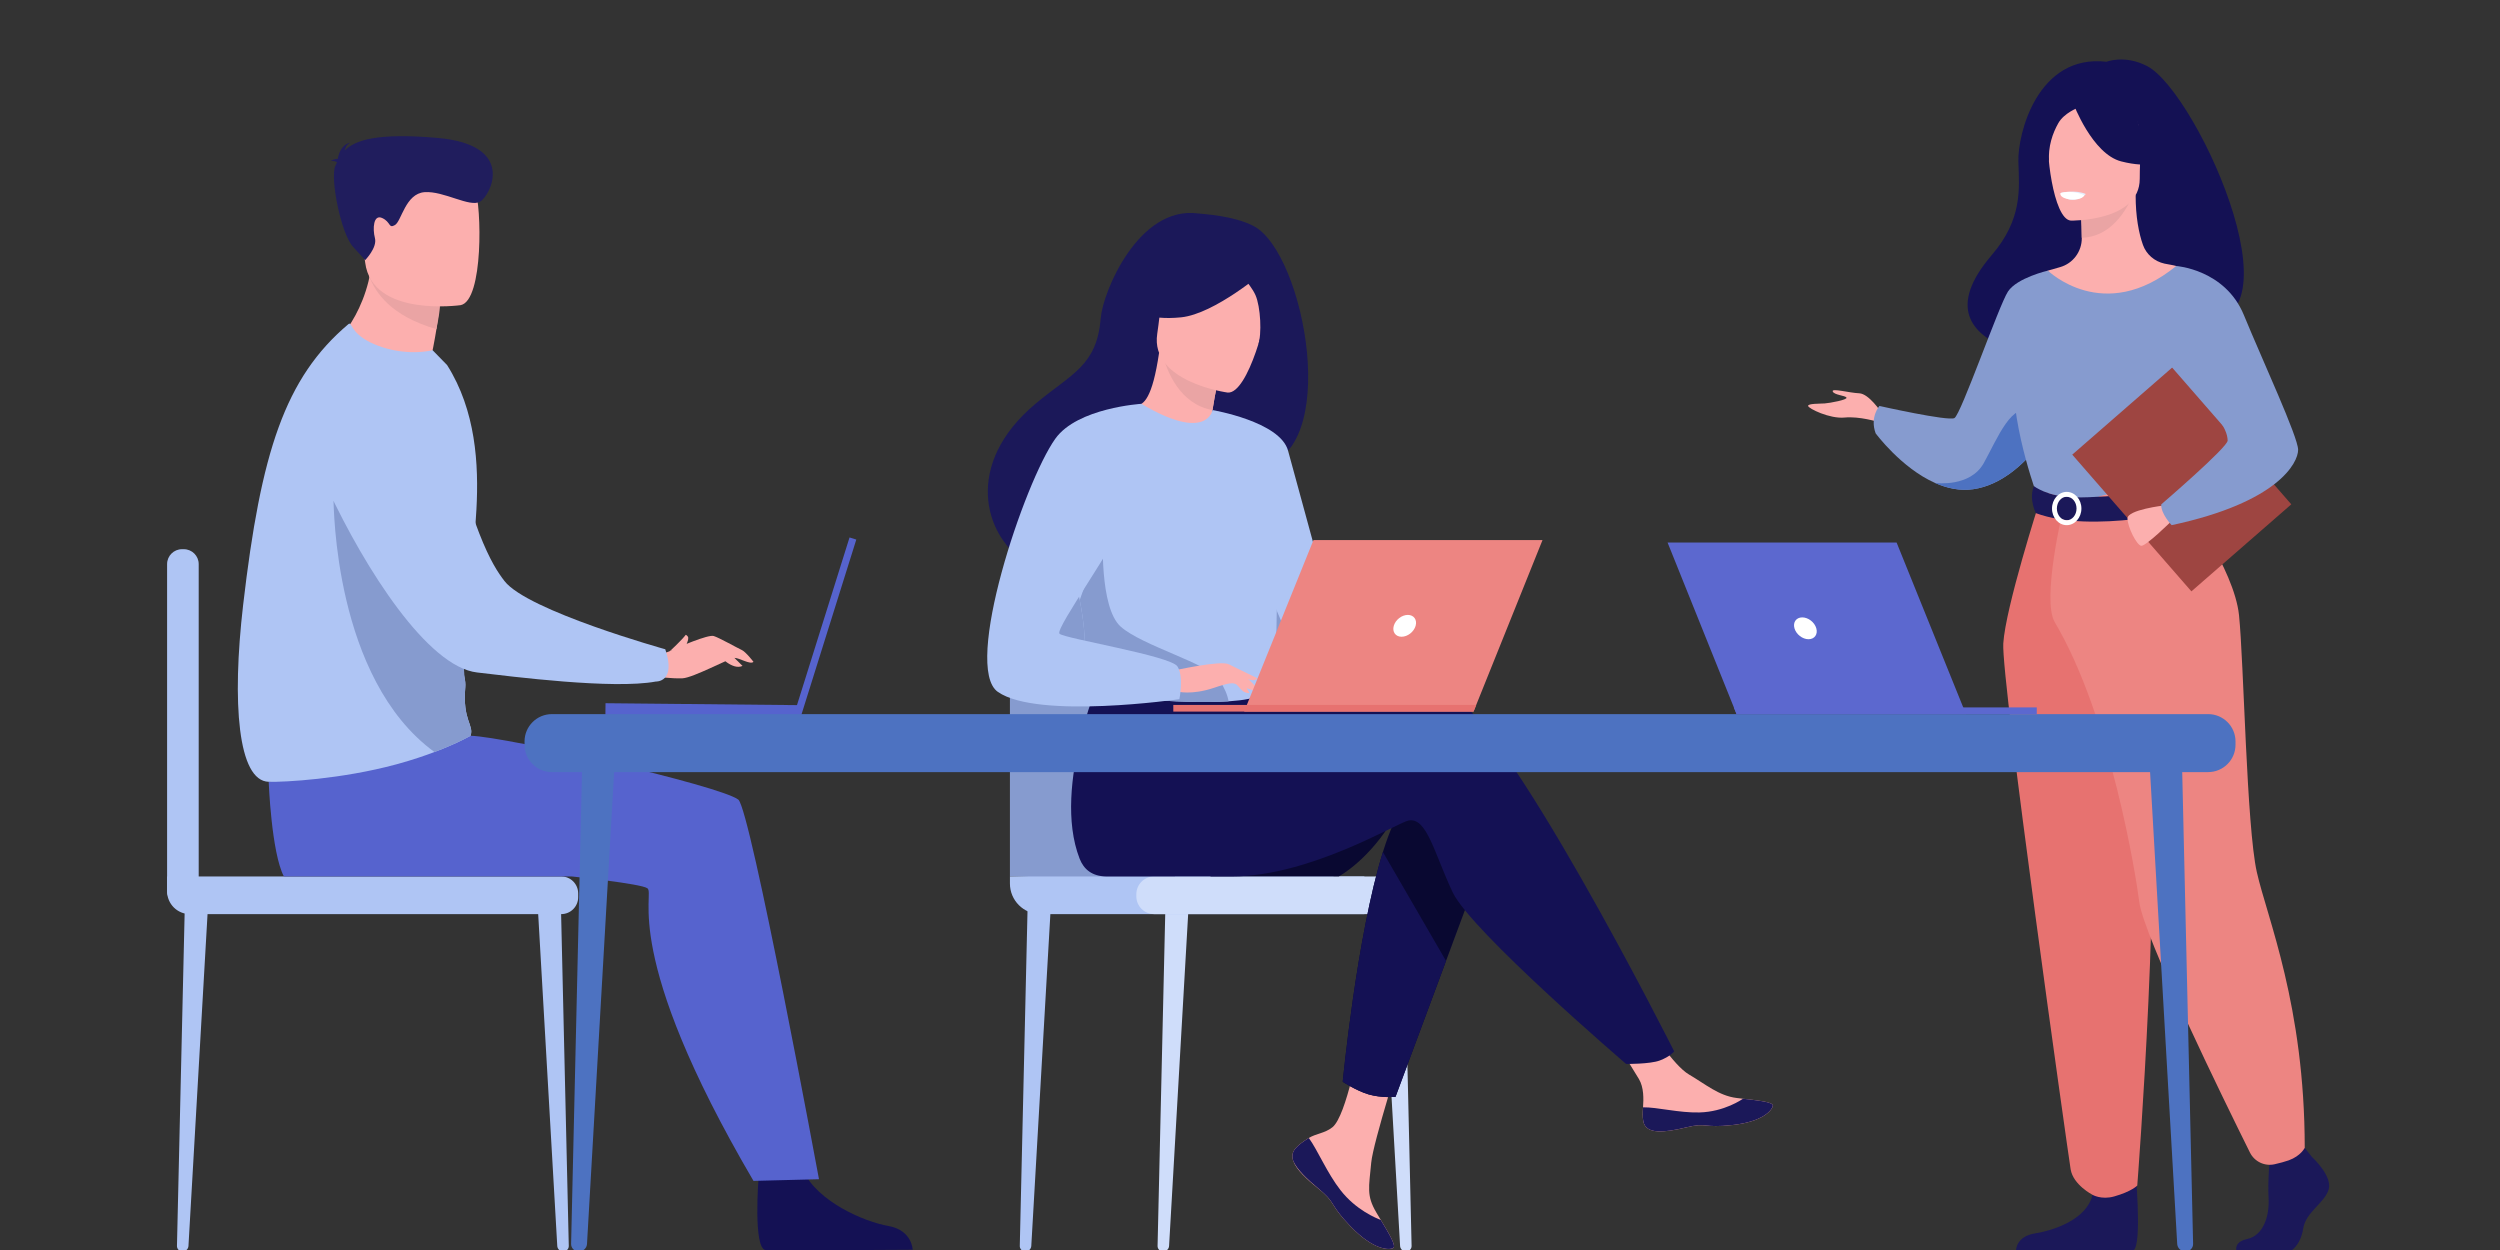 <?xml version="1.0" encoding="utf-8"?>
<!-- Generator: Adobe Illustrator 16.0.0, SVG Export Plug-In . SVG Version: 6.00 Build 0)  -->
<!DOCTYPE svg PUBLIC "-//W3C//DTD SVG 1.1//EN" "http://www.w3.org/Graphics/SVG/1.1/DTD/svg11.dtd">
<svg version="1.1" id="圖層_1" xmlns="http://www.w3.org/2000/svg" xmlns:xlink="http://www.w3.org/1999/xlink" x="0px" y="0px"
	 width="600px" height="300px" viewBox="0 0 600 300" enable-background="new 0 0 600 300" xml:space="preserve">
<rect x="0" y="0" width="600" height="300" fill="#333333" stroke="none"/>
<g>
	<path fill="#141154" d="M515.32,15.866c-5.41-2.807-9.746-1.043-9.746-1.043c-16.557-1.944-21.386,17.364-21.162,24.008
		c0.223,6.642,0.982,13.779-6.411,22.41c-21.357,24.931,23.372,26.03,23.372,26.03c0.378-19.919,24.256-12.651,23.209-10.633
		C555.19,83.984,527.625,22.25,515.32,15.866z"/>
	<path fill="#FCAFAE" d="M451.455,98.907c0,0-2.911-4.432-5.257-4.52c-2.347-0.087-6.691-1.303-6.345-0.435
		c0.348,0.87,3.043,0.957,3.303,1.479c0.261,0.521-3.998,1.303-5.215,1.39c-1.217,0.086-4.084,0-3.997,0.608
		c0.086,0.609,5.168,3.128,8.755,2.781c3.586-0.348,8.018,1.042,8.018,1.042L451.455,98.907z"/>
	<path fill="#869BCF" d="M493.563,100.341c0,0-1.583,3.134-4.454,6.735c-3.459,4.333-8.794,9.339-15.491,10.328
		c-3.199,0.472-6.328-0.217-9.204-1.495c-0.009-0.002-0.011-0.002-0.011-0.002c-8.134-3.61-14.251-11.915-14.251-11.915
		c-1.434-3.911,0.912-6.563,0.912-6.563s16.427,3.694,17.991,2.913c1.563-0.783,10.689-27.071,12.86-30.374
		c2.175-3.303,9.58-5.019,9.58-5.019L493.563,100.341z"/>
	<path fill="#4D72C1" d="M489.109,107.076c-3.459,4.333-8.794,9.339-15.491,10.328c-3.199,0.472-6.328-0.217-9.204-1.495
		c0.317,0.042,8.442,1.045,11.681-4.748c3.303-5.91,6.875-15.296,11.782-12.167C489.993,100.343,489.899,103.7,489.109,107.076z"/>
	<path fill="#1B1859" d="M554.844,277.647c0,0,5.013,4.575,4.035,7.824c-0.979,3.251-5.501,5.417-6.112,9.389
		c-0.612,3.974-3.056,6.14-5.257,6.14c-2.2,0-10.491,0-10.491,0s-1.619-2.795,2.293-3.638s5.387-5.51,5.143-9.844
		c-0.245-4.334,0.366-10.111,0.366-10.111l8.313-1.926L554.844,277.647z"/>
	<path fill="#1B1859" d="M512.422,279.59c0,0,1.804,19.377-0.396,20.461l-28.161-0.058c0,0,0-3.251,4.522-3.973
		c4.524-0.722,12.471-3.37,13.814-9.269C503.546,280.854,512.422,279.59,512.422,279.59z"/>
	<path fill="#FCAFAE" d="M532.49,140.573c-5.796-12.997-9.341-16.727-8.664-20.76c0.504-3.002-1.533-55.975-1.533-55.975
		c-0.688-0.213-2.066-0.404-2.82-0.571c-2.378-0.528-4.345-2.198-5.164-4.491c-0.986-2.762-1.77-6.841-1.752-11.952l-0.742,0.146
		l-12.48,2.472c0,0,0.283,3.928,0.291,7.627c0.001,0.032,0.001,0.063,0.001,0.093c0.015,3.214-2.093,6.05-5.181,6.941
		c-1.577,0.455-2.948,0.844-2.948,0.844s-4.583,13.085-5.459,26.527c-0.875,13.442,8.334,19.282-0.069,46.145
		C477.389,165.055,535.691,147.753,532.49,140.573z"/>
	<path fill="#EAA4A4" d="M499.334,49.442c0,0,0.283,3.928,0.291,7.627c6.985-0.196,10.678-6.567,12.189-10.099L499.334,49.442z"/>
	<path fill="#FCAFAE" d="M497.001,52.946c0,0,16.525,0.272,16.537-10.021c0.011-10.294,2.15-17.19-8.399-17.801
		c-10.551-0.609-12.604,3.317-13.444,6.751C490.854,35.311,492.702,52.61,497.001,52.946z"/>
	<path fill="#141154" d="M497.612,24.873c0,0,4.524,12.076,11.469,13.862c6.943,1.786,9.956-0.075,9.956-0.075
		s-5.328-4.231-6.433-11.617C512.604,27.043,501.025,19.124,497.612,24.873z"/>
	<path fill="#141154" d="M498.734,25.852c0,0-3.355,1.255-4.737,3.701c-1.35,2.394-2.5,5.563-2.232,9.45
		c0,0-3.41-8.208,0.421-12.851C496.249,21.229,498.734,25.852,498.734,25.852z"/>
	<path fill="#E6EEFD" d="M500.597,46.56c0,0-1.142,1.5-3.422,1.393c-1.838-0.087-2.546-1.682-2.546-1.682
		S498.004,45.46,500.597,46.56z"/>
	<path fill="#869BCF" d="M534.085,87.271c0,0,0.42,5.917,0,13.016c-0.279,4.707-5.04,11.01-5.715,12.568
		c-1.695,3.912-3.606,4.548-3.606,4.548l-14.785,3.624l-5.198,1.272l-16.396-4.896c0,0-7.467-20.843-4.468-32.575
		c2.997-11.733,7.579-19.881,7.579-19.881s13.378,13.098,30.797-1.111L534.085,87.271z"/>
	<path fill="#FA8E87" d="M529.757,102.208c-0.278,4.706-0.712,9.089-1.387,10.647c-1.695,3.912-3.606,4.548-3.606,4.548
		l-14.785,3.624l-6.422-1.888c0,0,21.438-3.248,19.063-21.692L529.757,102.208z"/>
	<path fill="#E77270" d="M489.428,120.567c0,0-8.119,25.27-8.641,33.875c-0.521,8.604,15.521,122.227,16.165,126.191
		c0.608,3.736,5.249,6.119,5.249,6.119s2.135,1.259,5.181,0.399c4.226-1.193,5.562-2.623,5.562-2.623s6.319-81.035,2.409-109.981
		c-3.911-28.948-3.957-53.98-3.957-53.98H489.428z"/>
	<path fill="#ED8582" d="M523.826,119.813c0,0,12.384,16.617,13.54,27.85c1.152,11.232,1.81,50.689,4.27,61.64
		s11.498,32.023,11.498,66.179c0,0-0.939,1.957-3.841,3c-0.928,0.334-2.17,0.657-3.376,0.934c-2.393,0.549-4.847-0.621-5.938-2.818
		c-6.109-12.302-25.572-51.979-26.57-60.214c-0.705-5.829-6.851-44.403-20.256-67.039c-3.217-5.434,1.976-27.045,1.976-27.045
		L523.826,119.813z"/>
	<path fill="#FFFFFF" d="M500.229,46.835c0,0-0.286,1.213-3.305,1.026c0,0-2.532-0.157-2.456-1.49
		C494.469,46.371,496.927,45.423,500.229,46.835z"/>
	<path fill="#1B1859" d="M488.131,116.665c0,0,3.26,2.578,9.734,2.709c7.733,0.155,26.897-1.972,26.897-1.972
		s0.852,2.379,0.817,4.891c0,0-23.406,5.904-36.967,0.862C488.613,123.155,486.864,119.865,488.131,116.665z"/>
	<g>
		<path fill="#FFFFFF" d="M496.01,126.039c-1.946,0-3.529-1.792-3.529-3.994s1.583-3.994,3.529-3.994
			c1.945,0,3.529,1.791,3.529,3.994S497.955,126.039,496.01,126.039z M496.01,119.22c-1.301,0-2.36,1.267-2.36,2.825
			c0,1.558,1.06,2.824,2.36,2.824s2.359-1.267,2.359-2.824C498.369,120.486,497.311,119.22,496.01,119.22z"/>
	</g>
	
		<rect x="507.781" y="93.502" transform="matrix(0.754 -0.657 0.657 0.754 53.043 372.223)" fill="#9E4541" width="31.797" height="43.525"/>
	<path fill="#FCAFAE" d="M519.354,121.313c0,0-8.785,1.027-8.758,3.113c0.027,2.085,2.189,6.371,3.274,6.561
		c1.085,0.19,7.149-5.794,7.149-5.794L519.354,121.313z"/>
	<path fill="#869BCF" d="M522.293,63.837c0,0,11.73,0.822,16.226,11.753c4.497,10.931,13.029,29.284,13.029,32.372
		c0,3.087-4.766,12.605-30.359,18.077c0,0-2.647-2.785-2.487-4.987c0,0,15.977-13.723,15.934-15.327
		c-0.08-3.033-2.619-7.038-16.646-21.069C514.175,80.84,522.293,63.837,522.293,63.837z"/>
</g>
<g>
	<g>
		<path fill="#CFDDFA" d="M279.209,300.328h-0.121c-0.713,0-1.287-0.588-1.271-1.301l1.927-83.498l5.675-0.663l-4.839,84.166
			C280.538,299.76,279.937,300.328,279.209,300.328z"/>
	</g>
	<g>
		<path fill="#AFC5F4" d="M246.141,300.328h-0.122c-0.713,0-1.287-0.588-1.271-1.301l1.927-83.498l5.675-0.663l-4.839,84.166
			C247.47,299.76,246.868,300.328,246.141,300.328z"/>
	</g>
	<g>
		<path fill="#CFDDFA" d="M337.392,300.328h0.121c0.713,0,1.287-0.588,1.27-1.301l-1.926-83.498l-5.674-0.663l4.839,84.166
			C336.062,299.76,336.664,300.328,337.392,300.328z"/>
	</g>
	<path fill="#869BCF" d="M242.381,210.352v-57.218c0-10.068,8.161-18.229,18.229-18.229h41.223c10.067,0,18.229,8.161,18.229,18.229
		v59.403L242.381,210.352z"/>
	<path fill="#AFC5F4" d="M327.447,219.384h-77.732c-4.05,0-7.333-3.284-7.333-7.334v-1.698h85.066V219.384z"/>
	<path fill="#CFDDFA" d="M336.771,219.384h-59.784c-2.354,0-4.264-1.908-4.264-4.264v-0.506c0-2.354,1.91-4.263,4.264-4.263h59.784
		c2.354,0,4.263,1.908,4.263,4.263v0.507C341.033,217.476,339.124,219.384,336.771,219.384z"/>
</g>
<g>
	<path fill="#090831" d="M334.648,196.095c-5.905,10.277-13.334,14.244-13.334,14.244h-30.901
		C290.414,210.339,339.153,188.253,334.648,196.095z"/>
	<g>
		<path fill="#FCAFAE" d="M310.915,275.619c-0.806,0.924-0.908,1.955-0.51,3.056c0.001,0.004,0.004,0.012,0.008,0.016
			c0.737,2.037,3.172,4.311,6.001,6.582c0.36,0.292,0.683,0.557,0.962,0.803c0.074,0.064,0.147,0.13,0.217,0.193
			c0.058,0.05,0.112,0.103,0.167,0.151c2.638,2.431,1.645,2.987,6.383,7.921c5.403,5.621,9.123,5.723,10.182,5.211
			c0.895-0.437-0.925-3.417-2.939-6.77c-0.098-0.161-0.194-0.324-0.294-0.488c-0.269-0.445-0.535-0.898-0.802-1.345
			c-2.362-4.034-1.755-5.926-1.195-11.929c0.455-4.877,7.588-27.248,7.588-27.248l-10.354-1.784c0,0-3.117,17.814-6.554,20.558
			c-1.837,1.462-3.894,1.48-5.658,2.564c-0.126,0.075-0.248,0.153-0.368,0.233C312.745,274.008,311.723,274.694,310.915,275.619z"/>
		<path fill="#1B1859" d="M310.915,275.619c-0.806,0.924-0.908,1.955-0.51,3.056c0.001,0.004,0.004,0.012,0.008,0.016
			c0.903,2.034,3.276,4.297,6.011,6.562c0.357,0.296,0.673,0.568,0.952,0.823c0.074,0.064,0.147,0.13,0.217,0.193
			c0.058,0.05,0.112,0.103,0.167,0.151c2.638,2.431,1.645,2.987,6.383,7.921c5.403,5.621,9.123,5.723,10.182,5.211
			c0.895-0.437-0.925-3.417-2.939-6.77c-1.052-0.386-5.938-2.37-9.631-7.096c-3.253-4.151-5.424-9.485-7.638-12.576
			c-0.126,0.075-0.248,0.153-0.368,0.233C312.745,274.008,311.723,274.694,310.915,275.619z"/>
		<path fill="#FCAFAE" d="M394.403,269.153c0.64,3.195,5.194,2.663,10.284,1.419c5.091-1.244,3.881,0.234,11.125-0.568
			c7.242-0.802,9.437-3.502,9.658-4.578c0.198-0.957-3.381-1.293-7.221-1.736c-0.482-0.055-0.967-0.113-1.453-0.173
			c-4.335-0.544-7.508-3.342-11.446-5.639c-3.729-2.175-9.295-11.04-9.295-11.04l-9.934,0.787c0,0,5.213,7.917,7.229,11.36
			c1.186,2.024,1.123,4.701,0.976,6.77C394.249,266.878,394.177,268.027,394.403,269.153z"/>
		<path fill="#1B1859" d="M404.688,270.572c5.091-1.244,3.881,0.234,11.125-0.568c7.242-0.802,9.437-3.502,9.658-4.578
			c0.198-0.957-3.381-1.293-7.221-1.736l-0.035,0.074c0,0-4.345,3.081-10.375,3.225c-4.914,0.119-10.12-1.288-13.513-1.233
			c-0.078,1.123-0.15,2.272,0.076,3.398C395.043,272.349,399.598,271.816,404.688,270.572z"/>
		<path fill="#090831" d="M356.333,205.631l-9.287,24.99l-12.125,32.628c0,0-3.29,0.318-6.44-0.588
			c-2.9-0.84-6.229-3.032-6.229-3.032s3.366-35.035,9.646-55.146c1.609-5.163,3.413-9.338,5.404-11.688
			C347.037,181.289,356.333,205.631,356.333,205.631z"/>
		<path fill="#141154" d="M346.891,165.944c-6.084-1.962-23.437,0.558-40.868,3.97l-3.65-6.021l-37.65-2.939
			c0,0-12.425,27.553-5.622,45.107c1,2.58,2.986,4.235,6.372,4.29c0.002,0.001,0.548-0.002,0.549,0c0,0,22.41-0.014,29.686-0.014
			c18.725,0,39.628-12.871,42.332-13.412c4.425-0.885,6.196,7.967,10.621,17.262c4.427,9.294,41.604,41.16,41.604,41.16
			s5.715,0.058,8.074-0.827c2.539-0.952,3.468-2.188,3.468-2.188S360.61,170.37,346.891,165.944z"/>
		<path fill="#1B1859" d="M300.892,54.261c-4.823-2.532-12.162-2.875-13.354-3.035c-14.267-1.917-22.854,18.815-23.359,25.096
			c-0.931,11.579-7.056,13.344-15.678,20.595c-17.288,14.54-12.217,31.435-2.765,37.713c5.672,3.766,15.668-0.001,15.668-0.001
			c0.142,0.099,27.341-15.205,40.748-22.587C322.251,109.186,313.182,60.715,300.892,54.261z"/>
		<path fill="#FCAFAE" d="M290.914,105.76c0.059,0.037-6.596,2.31-11.047,0.339c-4.186-1.851-7.358-8.739-7.296-8.742
			c1.905-0.089,3.997-1.754,5.605-12.679l0.812,0.29l13.634,4.907c0,0-0.986,4.375-1.626,8.54
			C290.458,101.914,290.169,105.265,290.914,105.76z"/>
		<path fill="#EAA4A4" d="M292.622,89.876c0,0-0.986,4.375-1.626,8.54c-7.832-1.409-10.906-9.212-12.008-13.447L292.622,89.876z"/>
		<path fill="#FCAFAE" d="M294.653,94.219c0,0-18.656-2.504-16.918-14.099c1.739-11.594,0.501-19.726,12.487-18.617
			c11.985,1.108,13.631,5.878,13.991,9.89C304.574,75.404,299.553,94.571,294.653,94.219z"/>
		<path fill="#1B1859" d="M303.533,65.038c0,0-11.941,10.292-20.066,11.122c-8.123,0.83-11.199-1.778-11.199-1.778
			s4.789-3.976,7.671-10.392c0.849-1.892,2.643-3.189,4.708-3.368C290.448,60.122,301.444,59.894,303.533,65.038z"/>
		<path fill="#1B1859" d="M296.068,64.115c0,0,3.995,3.863,5.253,6.729c1.215,2.765,1.579,9.378,0.611,12.005
			c0,0,6.226-12.104,2.702-17.986C300.896,58.627,296.068,64.115,296.068,64.115z"/>
		<path fill="#AFC5F4" d="M306.624,133.243c-0.563,37.765-0.155,29.874-4.286,33.458c-0.995,0.862-3.794,1.376-7.477,1.619
			c-11.581,0.77-31.937-1.139-32.71-3.278c-2.672-7.405-0.786-9.705-3.015-21.042c-0.232-1.206-0.52-2.511-0.858-3.932
			c-1.857-7.786-3.666-10.435,2.927-22.944c5.978-11.331,12.188-20.528,12.747-20.195c15.772,9.362,17.043,1.492,17.043,1.492
			S306.9,114.821,306.624,133.243z"/>
		<path fill="#141154" d="M347.046,230.621l-12.125,32.628c0,0-3.29,0.318-6.44-0.588c-2.9-0.84-6.229-3.032-6.229-3.032
			s3.366-35.035,9.646-55.146L347.046,230.621z"/>
		<path fill="#AFC5F4" d="M290.996,98.416c0,0,16.229,2.752,18.135,9.74c1.905,6.987,13.12,48.065,13.12,48.065
			s-8.25,1.482-12.062-2.329c-3.812-3.812-13.263-35.36-13.263-35.36L290.996,98.416z"/>
		<path fill="#869BCF" d="M294.861,168.319c-11.581,0.77-31.937-1.139-32.71-3.278c-2.672-7.405-0.786-9.705-3.015-21.042
			l5.585-15.729c0,0-0.922,17.515,4.243,22.121c5.16,4.606,21.146,8.893,23.657,12.742
			C293.832,164.98,294.629,166.832,294.861,168.319z"/>
		<path fill="#FCAFAE" d="M281.593,160.954c0,0,11.425-2.544,13.269-1.53c1.843,1.015,6.349,4.706,6.913,5.991
			c0.563,1.285-4.104-0.976-5.623-1.383c-0.983-0.264-3.571,0.636-4.854,1.063c-5.392,1.797-8.696,0.872-8.696,0.872
			L281.593,160.954z"/>
		<path fill="#AFC5F4" d="M273.941,96.917c0,0-15.339,0.945-20.65,8.352c-7.474,10.426-22.304,54.86-13.805,60.786
			c9.571,6.674,43.56,1.746,43.56,1.746s1.131-5.287-0.444-7.844c-1.573-2.559-27.146-6.689-28.328-7.868
			c-1.18-1.181,14.754-23.017,14.754-26.558S273.941,96.917,273.941,96.917z"/>
		<path fill="#FCAFAE" d="M295.414,162.604c0,0,2.394,3.088,3.179,3.457c0.784,0.368,1.291,0.276,1.291,0.276l-1.612-2.904
			L295.414,162.604z"/>
		<path fill="#FCAFAE" d="M294.861,159.424l6.959,3.38c0,0-0.295,0.484-1.153,0.445c-0.856-0.039-3.019-0.831-3.019-0.831
			L294.861,159.424z"/>
	</g>
	<g>
		<g>
			<polygon fill="#ED8582" points="298.593,170.79 353.646,170.79 370.207,129.608 315.238,129.608 			"/>
			<polygon fill="#E77270" points="354.291,169.186 281.593,169.186 281.593,170.79 353.646,170.79 			"/>
		</g>
		<path fill="#FFFFFF" d="M339.749,150.199c0.415-1.448-0.423-2.622-1.87-2.622s-2.959,1.173-3.373,2.622
			c-0.415,1.447,0.422,2.621,1.869,2.621C337.823,152.82,339.333,151.646,339.749,150.199z"/>
	</g>
</g>
<path fill="#AFC5F4" d="M44.108,217.425h-0.425c-1.978,0-3.58-1.603-3.58-3.579v-78.458c0-1.978,1.603-3.58,3.58-3.58h0.426
	c1.977,0,3.579,1.603,3.579,3.58v78.458C47.688,215.822,46.086,217.425,44.108,217.425z"/>
<g>
	<path fill="#AFC5F4" d="M43.863,300.328h-0.121c-0.713,0-1.287-0.588-1.271-1.301l1.927-83.498l5.674-0.663l-4.84,84.166
		C45.192,299.76,44.591,300.328,43.863,300.328z"/>
</g>
<g>
	<path fill="#AFC5F4" d="M135.114,300.328h0.122c0.712,0,1.287-0.588,1.271-1.301l-1.928-83.498l-5.674-0.663l4.839,84.166
		C133.786,299.76,134.387,300.328,135.114,300.328z"/>
</g>
<path fill="#AFC5F4" d="M134.708,210.352h-9.538H74.493H40.104v3.559c0,3.022,2.45,5.474,5.474,5.474h28.916h50.678h9.538
	c2.235,0,4.048-1.812,4.048-4.046v-0.939C138.757,212.163,136.944,210.352,134.708,210.352z"/>
<path fill="#141154" d="M182.071,282.478c0,0-1.394,17.313,1.707,17.543c0.412,0.03,15.723,0.03,15.723,0.03l19.545-0.113
	c0,0-0.127-4.71-5.842-5.705c-5.712-0.995-17.021-5.804-20.48-13.354C189.083,272.935,182.071,282.478,182.071,282.478z"/>
<path fill="#5663CE" d="M64.485,187.632c0,0,0.651,17.015,3.649,22.72h69.127c0,0,16.61,1.718,18.124,2.839
	c1.911,1.413-6.652,15.432,25.449,70.222l15.724-0.401c0,0-16.442-88.856-19.363-91.105c-4.37-3.363-55.51-15.071-64.265-15.327
	C104.176,176.323,64.485,187.632,64.485,187.632z"/>
<path fill="#FCAFAE" d="M103.24,86.816c5.335,3.304,5.635,9.886,5.635,9.886c-13.011,3.365-31.942-11.079-31.942-11.079
	s8.375-5.627,11.478-17.993c0.157-0.623,0.3-1.264,0.426-1.918c0.407-2.083,0.659-4.337,0.705-6.771l5.976,5.354l9.939,8.904
	c0,0-0.226,3.694-1.47,10.05C103.772,84.359,103.524,85.549,103.24,86.816z"/>
<path fill="#AFC5F4" d="M110.59,155.119c-0.443,2.902,0.456,5.238,0.889,7.397c0.167,0.824,0.267,1.625,0.195,2.42
	c-0.711,8.03,2.151,9.05,1.256,11.642c0,0-3.06,1.787-8.658,3.911c-2.436,0.92-5.355,1.907-8.715,2.836
	c-0.175,0.048-0.351,0.096-0.532,0.144c-13.004,3.516-26.678,4.266-30.541,4.163c-7.378-0.197-8.868-18.901-6.131-42.459
	c4.265-36.7,10.031-54.493,25.227-67.35c0.958-0.81,0.313,1.945,5.419,4.407c4.719,2.272,10.414,2.804,14.829,1.824l3.475,3.563
	c6.902,10.902,7.626,23.843,7.039,34.628C113.598,135.883,111.874,146.765,110.59,155.119z"/>
<path fill="#EAA4A4" d="M105.458,73.201c0,0,0.528-0.557-0.715,5.798c-11.009-3.185-14.595-8.793-16.065-12.512
	c-0.418-1.05,4.092-1.61,6.84-2.191L105.458,73.201z"/>
<path fill="#FCAFAE" d="M110.574,73.232c0,0-21.241,3.042-22.931-10.215c-1.691-13.256-5.57-21.792,7.92-24.295
	c13.489-2.502,16.774,2.22,18.416,6.507C115.618,49.517,116.055,72.099,110.574,73.232z"/>
<g>
	
		<rect x="197.127" y="128.186" transform="matrix(-0.954 -0.299 0.299 -0.954 341.917 353.246)" fill="#5663CE" width="1.702" height="44.568"/>
	
		<rect x="145.384" y="168.952" transform="matrix(-1 -0.01 0.01 -1 335.76 342.443)" fill="#5663CE" width="46.769" height="2.798"/>
</g>
<path fill="#201D5D" d="M80.87,38.99c-0.17-0.199-0.566-0.361-1.448-0.416c0,0,0.708-0.435,1.652-0.451
	c0.194-1.226,0.864-3.394,2.981-3.905c0,0-1.14,0.597-1.298,1.9c2.466-2.493,7.723-4.281,22.231-3.02
	c19.12,1.66,12.718,13.86,10.229,15.301c-2.488,1.44-8.691-2.611-13.31-2.282c-4.617,0.331-5.547,6.992-7.121,7.895
	c-1.572,0.902-0.943-0.71-3.054-1.684c-2.111-0.974-2.341,2.534-1.746,4.82c0.594,2.287-2.341,5.274-2.341,5.274s0,0-2.916-3.19
	c-2.916-3.191-5.582-16.629-4.223-19.478C80.628,39.501,80.747,39.246,80.87,38.99z"/>
<path fill="#869BCF" d="M112.93,176.578c0,0-3.06,1.787-8.658,3.911c-24.235-17.68-24.102-59.535-24.235-60.25l30.438,26.802
	l1.004,15.476c0.167,0.824,0.267,1.625,0.195,2.42C110.963,172.967,113.826,173.986,112.93,176.578z"/>
<g>
	<path fill="#FCAFAE" d="M156.805,156.89c0,0,1.949,0.315,4.006-0.649c2.056-0.966,9.149-4.013,10.482-3.597
		c1.333,0.417,5.682,2.874,6.706,3.341c1.025,0.466,2.835,2.859,2.835,2.859c-0.752,0.76-3.394-0.98-4.574-0.947
		c-1.181,0.033-9.899,4.795-12.491,4.898c-2.591,0.104-6.629-0.427-6.629-0.427L156.805,156.89z"/>
	<path fill="#FCAFAE" d="M172.608,157.27c0.023,0.142,3.187,3.668,5.599,2.55l-2.643-2.611L172.608,157.27z"/>
	<path fill="#FCAFAE" d="M160.811,156.24c0,0,2.837-2.628,3.778-3.892c0,0,0.566,0.26,0.589,0.738
		c0.039,0.8-0.743,2.268-0.743,2.268L160.811,156.24z"/>
</g>
<path fill="#AFC5F4" d="M104.981,93.791c-15.599-9.5-34.012,7.098-26.271,23.642c8.976,19.183,23.919,42.579,35.793,43.961
	c8.463,0.985,32.649,4.087,42.894,2.177c0,0,4.962,0.244,2.271-7.748c0,0-33.099-9.225-38.598-16.38
	c-2.946-3.833-7.966-11.598-15.729-45.428C105.312,93.877,105.102,93.865,104.981,93.791z"/>
<g>
	<g>
		<path fill="#4D72C1" d="M524.421,300.328h0.168c0.986,0,1.777-0.812,1.756-1.797l-2.661-115.35l-7.84-0.914l6.685,116.272
			C522.587,299.543,523.417,300.328,524.421,300.328z"/>
	</g>
	<g>
		<g>
			<path fill="#4D72C1" d="M138.988,300.328h-0.167c-0.985,0-1.779-0.812-1.755-1.797l2.661-115.35l7.839-0.914l-6.685,116.272
				C140.825,299.543,139.993,300.328,138.988,300.328z"/>
		</g>
		<path fill="#4D72C1" d="M529.955,185.305H132.458c-3.629,0-6.57-2.941-6.57-6.57v-0.78c0-3.628,2.941-6.569,6.57-6.569h397.497
			c3.628,0,6.568,2.94,6.568,6.569v0.78C536.523,182.363,533.583,185.305,529.955,185.305z"/>
	</g>
</g>
<g>
	<g>
		<polygon fill="#5C68CF" points="471.827,171.385 416.774,171.385 400.214,130.202 455.182,130.202 		"/>
		<polygon fill="#5C68CF" points="416.129,169.781 488.826,169.781 488.826,171.385 416.774,171.385 		"/>
	</g>
	<path fill="#FFFFFF" d="M430.672,150.794c-0.415-1.448,0.422-2.621,1.869-2.621c1.448,0,2.957,1.173,3.373,2.621
		c0.415,1.447-0.422,2.621-1.87,2.621C432.597,153.415,431.087,152.241,430.672,150.794z"/>
</g>
</svg>
